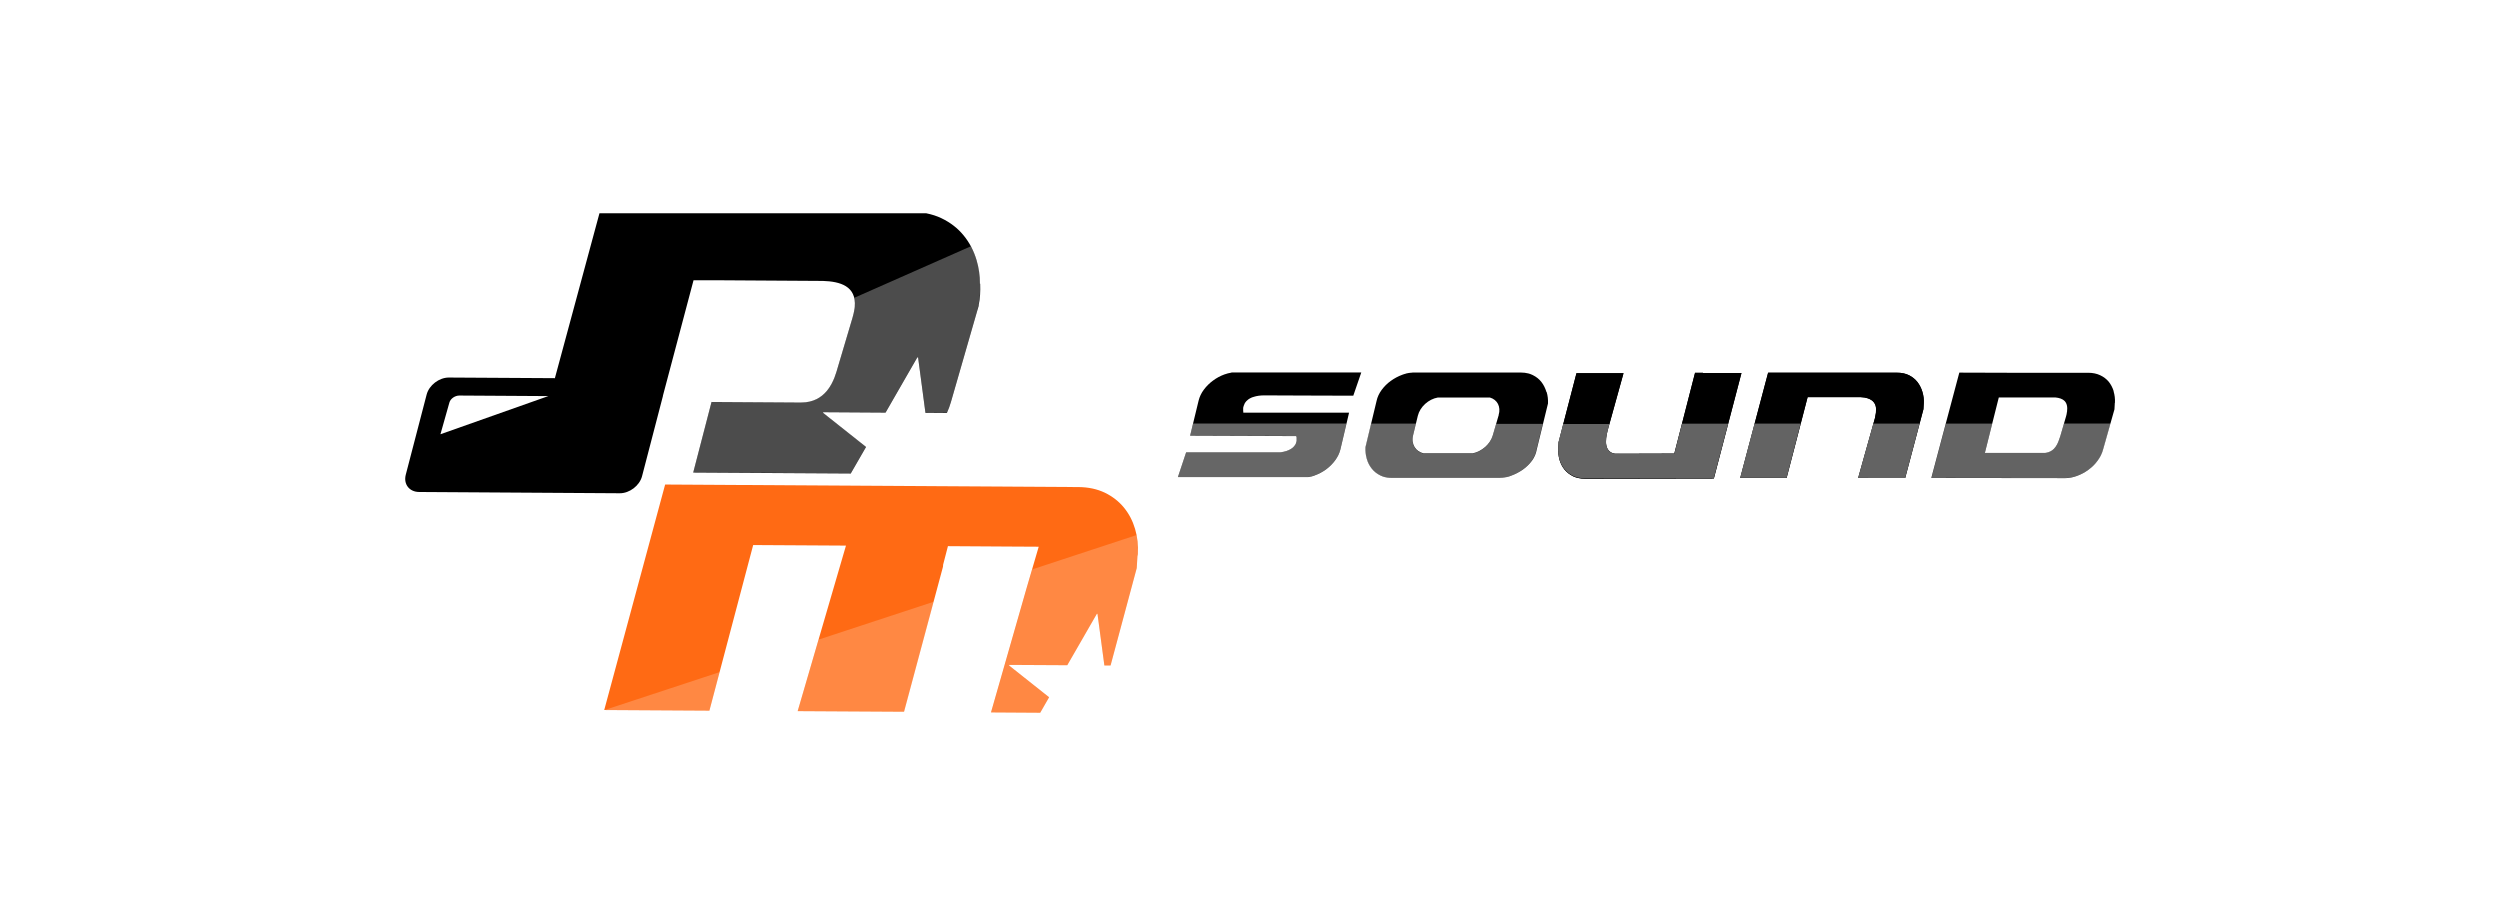 <?xml version="1.0" encoding="UTF-8"?> <svg xmlns="http://www.w3.org/2000/svg" id="_レイヤー_1" data-name="レイヤー 1" viewBox="0 0 315.2 114.2"><defs><style> .cls-1 { opacity: .2; } .cls-1, .cls-2, .cls-3, .cls-4 { fill: #fff; } .cls-2 { opacity: .3; } .cls-3, .cls-5 { opacity: .4; } .cls-6 { fill: #ff6a14; } .cls-5 { fill: #f7f8f8; } </style></defs><rect class="cls-4" width="315.2" height="114.2"></rect><g><g><path class="cls-4" d="M69.22,49.77l-11.22-.07c-.56,0-1.12.39-1.26.88l-1.13,4,13.6-4.81Z"></path><path d="M123.55,35.76c0-1.01-.14-1.99-.42-2.94-.35-1.18-.89-2.23-1.63-3.13-.74-.91-1.67-1.63-2.79-2.17-.6-.29-1.24-.49-1.93-.63h-41.2l-5.62,20.79-13.37-.08c-1.23,0-2.49.96-2.8,2.15l-2.63,10.1c-.31,1.19.44,2.17,1.68,2.18l25.31.16c1.23,0,2.49-.96,2.8-2.15l2.63-10.1s0-.08.02-.12l3.84-14.48h.02s0,0,0,0h1.13s1.39,0,1.39,0h1.28s12.51.08,12.51.08c2.14.07,4.22.64,4,3.26,0,.06-.01.12-.02.19-.01.09-.03.19-.05.29-.02.13-.05.26-.08.39-.04.17-.08.35-.14.53h0s-1.85,6.23-1.85,6.23h0c-.18.6-.49,1.87-1.32,2.9-.03.03-.05.07-.08.1-.68.8-1.69,1.44-3.22,1.44-.12,0-.27,0-.45,0-.01,0-.03,0-.04,0l-10.81-.07-2.31,8.9,19.86.12,1.93-3.35-5.42-4.3.02-.08,7.86.05,4.01-6.97h.09s.93,7,.93,7l2.7.02c.2-.45.38-.91.51-1.38l3.33-11.55c.03-.07.05-.14.07-.22.01-.04.02-.08.03-.12l.07-.24v-.1c.19-.86.22-1.71.19-2.68h0Z"></path><path class="cls-4" d="M69.14,49.94l-11.22-.07c-.56,0-1.12.39-1.26.88l-1.13,4,13.6-4.81Z"></path><path class="cls-6" d="M124.96,89.82l6.19.04,1.12-1.95-5.04-4,.02-.08,7.31.04,3.73-6.48h.08l.87,6.51h.78s3.3-12.28,3.3-12.28l.09-1.53s.05-.1.05-.23c.07-1.09-.05-2.15-.35-3.17-.3-1.02-.77-1.92-1.41-2.7-.64-.78-1.44-1.4-2.4-1.87-.97-.46-2.07-.7-3.3-.71l-52.14-.32-7.68,28.43,13.26.08,5.52-20.88,11.7.07-6.09,20.87,13.41.08,4.91-18.28.02-.27.6-2.31v-.02s0,0,0,0l7.81.05s0,0,0,0l3.64.02-1.54,5.26-4.47,15.61Z"></path><path class="cls-2" d="M123.27,38.9s.02-.08.03-.12l.07-.24v-.1c.19-.86.22-1.71.19-2.68h0c0-1.01-.14-1.99-.42-2.94-.19-.63-.43-1.22-.73-1.77l-14.71,6.5c.08.32.11.69.07,1.11,0,.06-.01.12-.02.19-.01.09-.03.19-.05.29-.02.13-.05.26-.08.39-.04.17-.08.35-.14.53h0s-1.85,6.23-1.85,6.23h0c-.18.6-.49,1.87-1.32,2.9-.03.03-.05.07-.08.1-.68.8-1.69,1.44-3.22,1.44-.12,0-.27,0-.45,0-.01,0-.03,0-.04,0l-10.81-.07-2.31,8.9,19.86.12,1.93-3.35-5.42-4.3.02-.08,7.86.05,4.01-6.97h.09s.93,7,.93,7l2.7.02c.2-.45.38-.91.51-1.38l3.33-11.55c.03-.07.05-.14.07-.22Z"></path><path class="cls-1" d="M129.43,74.21l-4.47,15.61,6.19.04,1.12-1.95-5.04-4,.02-.08,7.31.04,3.73-6.48h.08l.87,6.51h.78s3.3-12.28,3.3-12.28l.09-1.53s.05-.1.05-.23c.05-.82,0-1.62-.16-2.4l-13.16,4.33-.71,2.42Z"></path><polygon class="cls-1" points="117.72 75.87 103.21 80.64 100.57 89.67 113.99 89.76 117.72 75.87"></polygon><polygon class="cls-1" points="89.44 89.61 90.73 84.74 76.19 89.53 89.44 89.61"></polygon></g><g><g><path d="M213.72,46.99l-2.56,9.97-.06.23h-.24s-6.83.02-6.83.02c-.05,0-.09,0-.14,0,0,0-.02,0-.03,0-.04,0-.08,0-.12,0,0,0-.02,0-.02,0-.03,0-.06,0-.09-.01-.01,0-.02,0-.04,0-.03,0-.06-.01-.09-.02-.02,0-.03,0-.05-.01-.02,0-.03,0-.05-.01-1.38-.42-.85-2.35-.61-3.23h0l1.91-6.88h-5.93s-2.26,8.69-2.26,8.69l-.04.75c-.03.51.03,1.01.16,1.48.13.46.34.87.63,1.23.29.35.65.63,1.07.84.42.2.92.31,1.49.31l16.27-.03,3.48-13.29h-5.85Z"></path><path d="M214.71,46.99h-1s-2.56,9.97-2.56,9.97l-.06.23h-.24s-6.83.02-6.83.02c-.05,0-.09,0-.14,0,0,0-.02,0-.03,0-.04,0-.08,0-.12,0,0,0-.02,0-.02,0-.03,0-.06,0-.09-.01-.01,0-.02,0-.04,0-.03,0-.06-.01-.09-.02-.02,0-.03,0-.05-.01-.02,0-.03,0-.05-.01-1.38-.42-.85-2.35-.61-3.23h0l1.91-6.88h-5.93s-2.26,8.69-2.26,8.69l-.04.75c-.03.51.03,1.01.16,1.48.13.46.34.87.63,1.23.29.35.65.63,1.07.84.42.2.92.31,1.49.31l16.27-.03,3.48-13.28h-4.85Z"></path><path class="cls-5" d="M197.1,53.41l-.6,2.28-.04.75c-.03.51.03,1.01.16,1.48.13.46.34.87.63,1.23.29.35.65.63,1.07.84.42.2.92.31,1.49.31l16.27-.03,1.8-6.85h-5.81l-.91,3.55-.06.23h-.24s-6.83.02-6.83.02c-.05,0-.09,0-.14,0,0,0-.02,0-.03,0-.04,0-.08,0-.12,0,0,0-.02,0-.02,0-.03,0-.06,0-.09-.01-.01,0-.02,0-.04,0-.03,0-.06-.01-.09-.02-.02,0-.03,0-.05-.01-.02,0-.03,0-.05-.01-1.38-.42-.85-2.35-.61-3.23h0l.13-.48h-5.82Z"></path></g><g><path d="M194.97,49.41c-.14-.47-.35-.89-.63-1.25-.28-.36-.63-.64-1.07-.86-.05-.03-.1-.05-.15-.07-.02,0-.04-.02-.06-.02-.03-.01-.06-.02-.09-.04-.03,0-.05-.02-.08-.03-.03,0-.05-.02-.07-.02-.03,0-.07-.02-.1-.03-.01,0-.03,0-.04-.01-.28-.07-.59-.11-.91-.11h-13.44s-.06,0-.06,0c-.11,0-.21,0-.32.02h0s-.08,0-.12.01c-.01,0-.03,0-.04,0-.04,0-.08.01-.11.02-.01,0-.03,0-.04,0-.07.01-.13.02-.2.04-.02,0-.04,0-.06.01-.03,0-.05.01-.08.02-.03,0-.06.02-.09.03-.02,0-.05.01-.07.02-.04.01-.07.02-.11.03-.02,0-.04.01-.06.02-.06.02-.11.04-.17.06-.52.19-1.02.46-1.46.78-.45.32-.83.71-1.15,1.14-.31.43-.53.89-.63,1.37l-1.4,5.83c-.03.52.03,1.01.16,1.47.13.47.34.88.63,1.24.28.36.64.64,1.06.85.05.02.1.05.15.07.02,0,.04.02.06.02.03.01.06.02.09.04.03,0,.05.02.08.03.02,0,.05.02.07.02.03,0,.06.02.1.03.02,0,.04,0,.05.01.19.05.39.07.61.09h0c.1,0,.19.01.29.01h13.43s.05,0,.05,0c.15,0,.3-.01.45-.03,0,0,.02,0,.03,0,.04,0,.08-.01.12-.02.01,0,.02,0,.03,0,.08-.01.16-.03.24-.04.01,0,.02,0,.03,0,.03,0,.06-.01.09-.02.03,0,.06-.01.09-.02.03,0,.05-.01.07-.02.04-.01.07-.02.11-.03.02,0,.04-.01.06-.02.06-.02.11-.04.17-.06.53-.19,1.04-.45,1.5-.77.45-.32.84-.7,1.17-1.14.31-.43.51-.89.59-1.37l1.43-5.84c.02-.5-.03-.98-.17-1.44ZM188.96,52.32l-.76,2.6c-.32,1.09-1.39,2.01-2.53,2.24h-6.18c-1.01-.23-1.6-1.16-1.33-2.27l.6-2.47c.28-1.14,1.36-2.1,2.52-2.3h6.57c.93.27,1.41,1.15,1.1,2.2Z"></path><path class="cls-5" d="M178.52,53.41h-5.67l-.72,2.97c-.03.52.03,1.01.16,1.47.13.47.34.88.63,1.24.28.36.64.64,1.06.85.05.02.1.05.15.07.02,0,.04.02.06.02.03.01.06.02.09.04.03,0,.05.02.08.03.02,0,.05.02.07.02.03,0,.06.02.1.03.02,0,.04,0,.05.01.19.05.39.07.61.09.1,0,.19.01.29.01h13.43s.05,0,.05,0c.15,0,.3-.01.45-.03,0,0,.02,0,.03,0,.04,0,.08-.01.12-.02.01,0,.02,0,.03,0,.08-.01.16-.03.24-.04.01,0,.02,0,.03,0,.03,0,.06-.01.09-.02.03,0,.06-.01.09-.02.03,0,.05-.01.07-.02.04-.01.07-.02.11-.03.02,0,.04-.01.06-.02.06-.02.11-.04.17-.06.53-.19,1.04-.45,1.5-.77.45-.32.84-.7,1.17-1.14.31-.43.51-.89.59-1.37l.8-3.28h-5.88l-.44,1.51c-.32,1.09-1.39,2.01-2.53,2.24h-6.18c-1.01-.23-1.6-1.16-1.33-2.27l.36-1.48Z"></path></g><g><path d="M266.5,49.34c-.14-.45-.35-.86-.63-1.21-.28-.34-.65-.62-1.08-.82-.42-.2-.93-.31-1.49-.31h-9.67s-6.6-.02-6.6-.02h0s-3.53,13.28-3.53,13.28l16.86.02h.05c.48,0,.97-.1,1.46-.28.52-.19,1.01-.45,1.45-.78.44-.32.82-.69,1.15-1.15.32-.43.55-.89.68-1.38l1.44-5.08.04-.71v-.09s.02-.02.02-.02c.03-.51-.03-.99-.17-1.45ZM260.6,51.93s0,.05-.01.08h0c-.02.16-.05.31-.1.48l-.73,2.51h0c-.27.78-.56,1.94-1.92,2.11h-7.59l.09-.36,1.62-6.45.05-.19h7.12c1.02.1,1.65.52,1.48,1.82Z"></path><path class="cls-5" d="M260.22,53.41l-.46,1.58h0c-.27.78-.56,1.94-1.92,2.11h-7.59l.09-.36.84-3.33h-5.84l-1.82,6.84,16.86.02h.05c.48,0,.97-.1,1.46-.28.52-.19,1.01-.45,1.45-.78.44-.32.82-.69,1.15-1.15.32-.43.55-.89.68-1.38l.93-3.28h-5.88Z"></path></g><g><g><path d="M242.55,50.88c.03-.5-.03-.99-.17-1.46-.14-.47-.35-.89-.63-1.25-.27-.35-.63-.64-1.06-.86-.43-.21-.92-.32-1.5-.32h-16.27s-3.52,13.27-3.52,13.27h5.85s2.59-9.96,2.59-9.96l.06-.23h6.39s0,0,0,0c.07,0,.13,0,.19,0h.1c.36.01.66.07.91.15,0,0,.01,0,.02.01.32.11.56.27.72.47h0c.14.17.23.37.27.59,0,.04.02.09.02.13,0,0,0,.02,0,.03,0,.04,0,.07.01.11,0,0,0,.02,0,.03.01.3-.03.62-.11.95h0s0,.01,0,.02v.02s0,.01,0,.01c-.01.05-.03.1-.04.15h0l-2.11,7.52h5.93s2.3-8.67,2.3-8.67l.04-.71Z"></path><path d="M241.75,48.17c-.27-.35-.63-.64-1.06-.86-.43-.21-.92-.32-1.5-.32h-1.42s-14.84,0-14.84,0l-3.52,13.27h5.85s2.59-9.96,2.59-9.96l.06-.23h6.39s0,0,0,0c.07,0,.13,0,.19,0h.1c.36.01.66.07.91.15,0,0,.01,0,.02.01.32.11.56.27.72.47h0c.14.17.23.37.27.59,0,.04.02.09.02.13,0,0,0,.02,0,.03,0,.04,0,.07.01.11,0,0,0,.02,0,.03.01.3-.03.62-.11.95h0s0,.01,0,.02v.02s0,.01,0,.01c-.01.05-.03.1-.04.15h0l-2.11,7.52h5.93s2.3-8.67,2.3-8.67l.04-.71c.03-.5-.03-.99-.17-1.46-.14-.47-.35-.89-.63-1.25Z"></path><polygon class="cls-5" points="242.02 53.41 236.19 53.41 234.27 60.26 240.2 60.27 242.02 53.41"></polygon></g><polygon class="cls-5" points="227.02 53.41 221.21 53.41 219.4 60.25 225.25 60.25 227.02 53.41"></polygon></g><path d="M155.26,46.98c-.3.05-.59.12-.89.23-.52.19-1,.45-1.44.78-.44.32-.83.71-1.15,1.14-.32.43-.54.89-.66,1.38l-1.07,4.42h0s13.1.05,13.1.05h.28s0,0,0,0c0,.02.02.05.03.08,0,0,0,.01,0,.02,0,.02.01.04.02.06,0,0,0,.02,0,.03,0,.02,0,.05,0,.07,0,0,0,.01,0,.02,0,.03,0,.06,0,.1h0s0,.07,0,.1c0,0,0,.02,0,.02,0,.03,0,.05,0,.08,0,0,0,.02,0,.02,0,.03-.01.06-.02.09,0,0,0,.01,0,.01-.02.07-.04.14-.07.21,0,0,0,.01,0,.02-.01.03-.03.06-.04.08,0,0,0,.01-.01.02-.01.03-.03.06-.05.09,0,0,0,0,0,0-.05.07-.1.14-.16.2,0,0-.01.01-.02.02-.03.03-.05.05-.08.08,0,0-.01.01-.02.02-.03.03-.07.06-.1.08,0,0,0,0,0,0-.04.03-.08.06-.13.09-.33.21-.77.37-1.37.44h-11.86s-.57,1.71-.57,1.71l-.47,1.41h16.42c.05,0,.1-.02.16-.03,0,0,0,0,.02,0,.06-.01.12-.03.18-.04.01,0,.02,0,.03,0,.06-.02.11-.03.17-.05.01,0,.03,0,.04-.01.07-.02.14-.04.2-.07.53-.19,1.02-.45,1.46-.77.44-.33.83-.71,1.15-1.15.32-.44.54-.89.66-1.38l1.02-4.32.07-.3h-13.32s-.01-.04-.02-.06c0,0,0-.02,0-.03,0-.01,0-.02,0-.04,0,0,0-.02,0-.02,0,0,0-.02,0-.03,0-.02,0-.04-.01-.07,0,0,0-.02,0-.03,0-.03,0-.06,0-.09h0s0-.07,0-.11c0,0,0,0,0,0,0-.03,0-.06,0-.09,0,0,0-.01,0-.02,0-.03,0-.06.02-.09,0,0,0-.01,0-.02,0-.03.01-.07.03-.1,0,0,0-.01,0-.02h0c.03-.09.07-.18.11-.27,0,0,0-.02.01-.03.01-.02.02-.04.03-.06,0-.01.01-.02.02-.03.01-.02.02-.03.03-.05,0-.01.02-.02.02-.03.01-.02.03-.03.04-.05.01-.02.03-.03.04-.05.01-.02.03-.03.04-.05.01-.01.03-.03.04-.04.01-.01.02-.02.04-.03.01-.01.03-.03.04-.04.01-.01.02-.02.03-.03.03-.03.07-.05.1-.08,0,0,.01-.01.02-.02.02-.01.04-.03.06-.04.01,0,.02-.02.03-.02.02-.01.04-.03.07-.04.01,0,.02-.01.03-.02.08-.04.16-.08.25-.12.01,0,.02,0,.03-.01.03-.01.06-.02.09-.03.01,0,.02,0,.04-.01.03,0,.06-.02.09-.03.35-.11.78-.18,1.31-.18h0l4.81.02,6.42.02v-.02s1-2.91,1-2.91h-16.36Z"></path><path class="cls-3" d="M150.42,53.41l-.37,1.51h0s13.1.05,13.1.05h.28s0,0,0,0c0,.02.02.05.03.08,0,0,0,.01,0,.02,0,.02.01.04.02.06,0,0,0,.02,0,.03,0,.02,0,.05,0,.07,0,0,0,.01,0,.02,0,.03,0,.06,0,.1h0s0,.07,0,.1c0,0,0,.02,0,.02,0,.03,0,.05,0,.08,0,0,0,.02,0,.02,0,.03-.01.06-.02.09,0,0,0,.01,0,.01-.02.07-.04.14-.07.21,0,0,0,.01,0,.02-.01.03-.03.06-.04.08,0,0,0,.01-.01.02-.01.03-.03.06-.05.09,0,0,0,0,0,0-.05.07-.1.14-.16.2,0,0-.01.01-.02.02-.03.03-.05.05-.08.08,0,0-.01.01-.02.02-.03.03-.07.06-.1.08,0,0,0,0,0,0-.04.03-.08.06-.13.09-.33.21-.77.37-1.37.44h-11.86s-.57,1.71-.57,1.71l-.47,1.41h16.42c.05,0,.1-.02.16-.03,0,0,0,0,.02,0,.06-.01.12-.03.18-.04.01,0,.02,0,.03,0,.06-.02.11-.03.17-.05.01,0,.03,0,.04-.01.07-.02.14-.04.2-.07.53-.19,1.02-.45,1.46-.77.44-.33.83-.71,1.15-1.15.32-.44.54-.89.66-1.38l.76-3.24h-19.33Z"></path></g></g></svg> 
